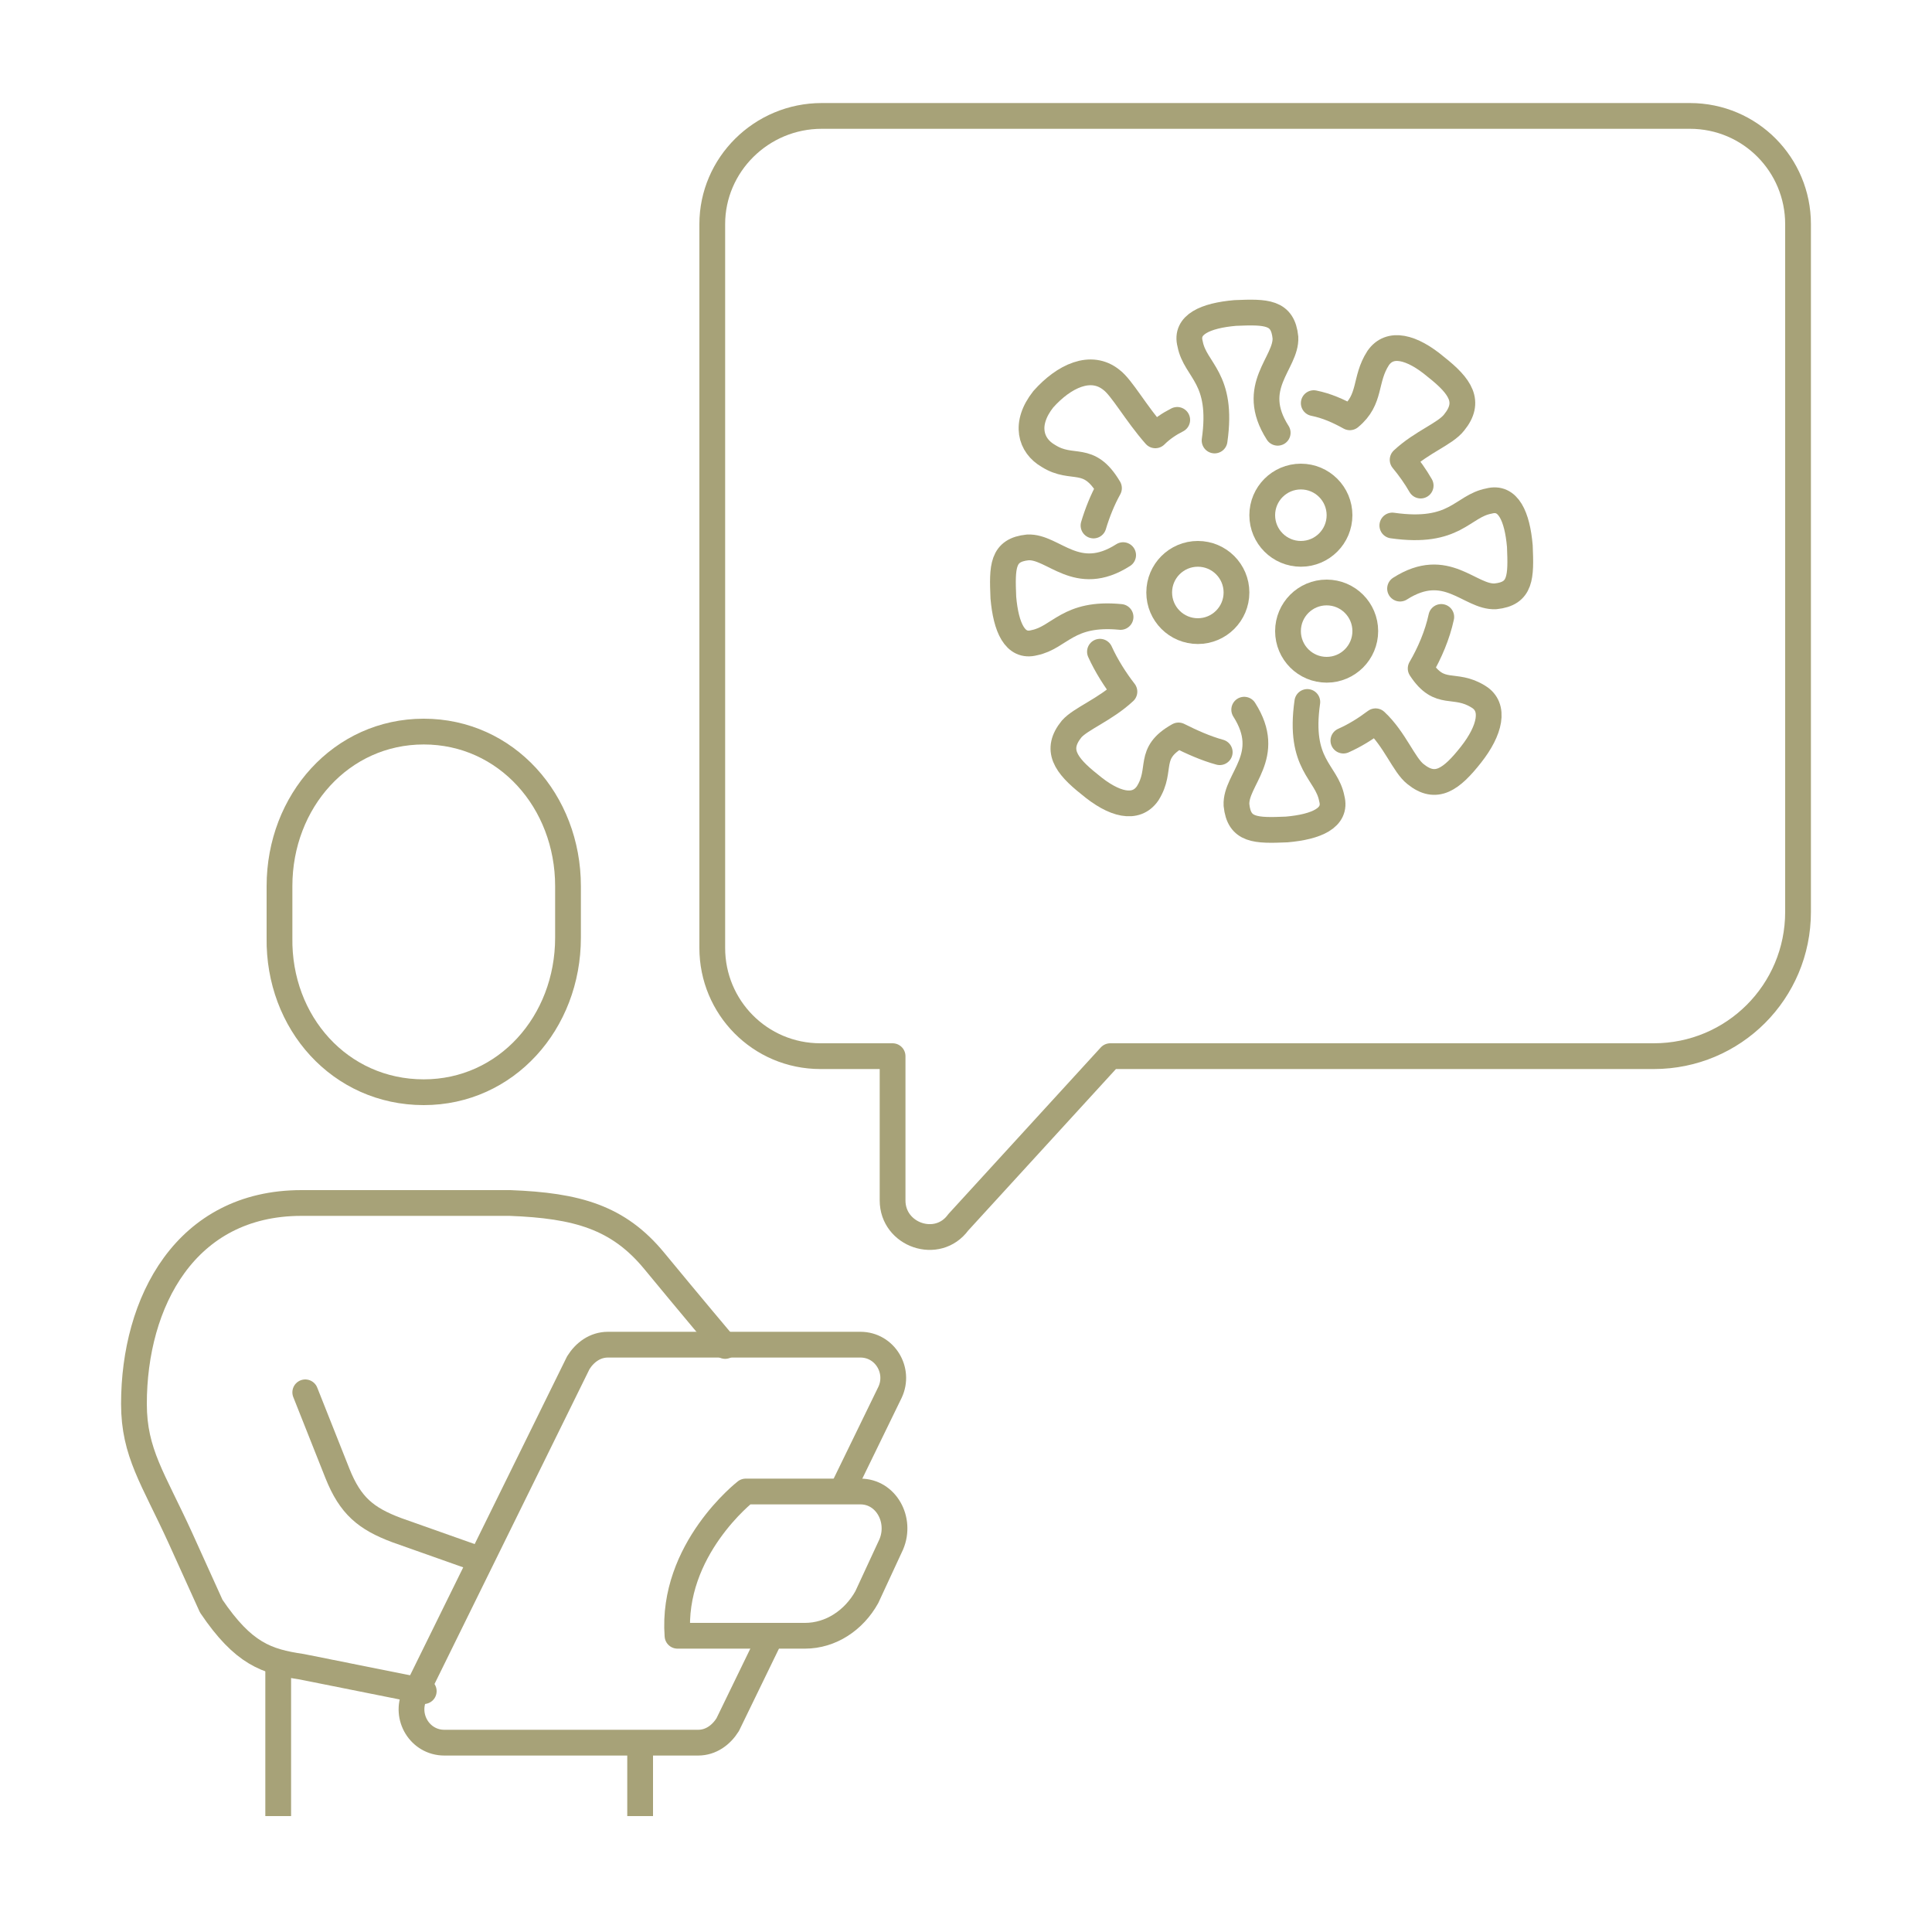 <?xml version="1.0" encoding="utf-8"?>
<!-- Generator: Adobe Illustrator 21.0.0, SVG Export Plug-In . SVG Version: 6.00 Build 0)  -->
<svg version="1.1" id="Livello_1" xmlns="http://www.w3.org/2000/svg" xmlns:xlink="http://www.w3.org/1999/xlink" x="0px" y="0px"
	 viewBox="0 0 150 150" style="enable-background:new 0 0 150 150;" xml:space="preserve">
<style type="text/css">
	.st0{fill:none;stroke:#A7A278;stroke-width:2;stroke-miterlimit:10;}
	.st1{fill:none;stroke:#A7A278;stroke-width:2;stroke-linejoin:round;stroke-miterlimit:10;}
	.st2{fill:none;stroke:#A7A278;stroke-width:2;stroke-linecap:round;stroke-linejoin:round;stroke-miterlimit:10;}
</style>
<g>
	<path class="st0" d="M32.9,84.8c6.4,0,11.2-5.4,11.2-12v-4c0-6.6-4.8-12-11.2-12c-6.4,0-11.2,5.4-11.2,12v4
		C21.6,79.4,26.4,84.8,32.9,84.8z"/>
	<path class="st1" d="M63.8,9h67.4c4.7,0,8.4,3.8,8.4,8.4v53.4c0,6.2-5,11.2-11.2,11.2H86.2L74.4,94.9c-1.6,2.2-5.1,1-5.1-1.7V82
		h-5.6c-4.7,0-8.4-3.8-8.4-8.4V17.4C55.3,12.8,59.1,9,63.8,9z"/>
	<path class="st2" d="M32.9,131.3l-9.5-1.9c-2.7-0.4-4.5-1-7-4.7l-2.4-5.3c-2.1-4.6-3.6-6.6-3.6-10.4c0-7.9,4-15.6,13-15.6
		c1.8,0,7.9,0,16.2,0c5.2,0.2,8.4,1.1,11.2,4.5c2.8,3.4,5.5,6.6,5.5,6.6"/>
	<path class="st2" d="M23.7,108.1l2.5,6.3c1,2.5,2.2,3.5,4.6,4.4l6.5,2.3"/>
	<path class="st1" d="M62.5,127c0,0-7.6,0-9.9,0c-0.5-6.7,5.3-11.2,5.3-11.2h8.9c2,0,3.2,2.2,2.4,4.1l-1.9,4.1
		C66.3,125.8,64.5,127,62.5,127z"/>
	<path class="st1" d="M65.4,115.7l3.7-7.6c0.8-1.7-0.4-3.7-2.3-3.7H47.2c-1,0-1.8,0.6-2.3,1.4l-12.7,25.8c-0.8,1.7,0.4,3.7,2.3,3.7
		h19.7c1,0,1.8-0.6,2.3-1.4l3.4-7"/>
	<line class="st1" x1="21.6" y1="129" x2="21.6" y2="141"/>
	<line class="st1" x1="49.7" y1="135.4" x2="49.7" y2="141"/>
	<g>
		<circle class="st2" cx="103" cy="49" r="3"/>
		<circle class="st2" cx="101" cy="40" r="3"/>
		<circle class="st2" cx="93" cy="46" r="3"/>
		<path class="st2" d="M85.4,50.6c0.5,1.1,1.2,2.2,1.9,3.1c-1.5,1.4-3.4,2.1-4.1,2.9c-1.3,1.6-0.5,2.8,1.4,4.3
			c1.9,1.6,3.6,2,4.5,0.7c1.2-1.9-0.1-3.1,2.4-4.5c1,0.5,2.1,1,3.2,1.3"/>
		<path class="st2" d="M91.4,32.6c-0.6,0.3-1.2,0.7-1.7,1.2c-1.5-1.7-2.6-3.7-3.4-4.3c-1.6-1.3-3.7-0.3-5.3,1.5
			c-1.5,1.9-1,3.6,0.4,4.4c1.9,1.2,3.1-0.2,4.7,2.5c-0.5,0.9-0.9,1.9-1.2,2.9"/>
		<path class="st2" d="M110.3,37.7c-0.4-0.7-0.9-1.4-1.4-2c1.5-1.4,3.3-2,4-2.9c1.3-1.6,0.5-2.8-1.4-4.3c-1.9-1.6-3.6-2-4.5-0.7
			c-1.1,1.7-0.5,3.2-2.2,4.6c-0.9-0.5-1.8-0.9-2.8-1.1"/>
		<path class="st2" d="M104.3,57.5c0.9-0.4,1.7-0.9,2.5-1.5c1.5,1.4,2.2,3.4,3.1,4.1c1.6,1.3,2.8,0.4,4.3-1.5
			c1.5-1.9,1.9-3.7,0.6-4.5c-1.9-1.2-3,0.1-4.5-2.2c0.7-1.2,1.3-2.6,1.6-4"/>
		<path class="st2" d="M96.6,55.1c2.3,3.6-0.7,5.4-0.6,7.4c0.2,2,1.5,2,3.9,1.9c2.3-0.2,3.9-0.9,3.5-2.4c-0.4-2.1-2.6-2.6-1.9-7.5"
			/>
		<path class="st2" d="M87.2,43.1c-3.6,2.3-5.4-0.7-7.4-0.6c-2,0.2-2,1.5-1.9,3.9c0.2,2.3,0.9,3.9,2.4,3.5c2-0.4,2.6-2.4,6.7-2"/>
		<path class="st2" d="M99.2,33.6c-2.3-3.6,0.7-5.4,0.6-7.4c-0.2-2-1.5-2-3.9-1.9c-2.3,0.2-3.9,0.9-3.5,2.4c0.4,2.1,2.6,2.6,1.9,7.5
			"/>
		<path class="st2" d="M108.7,45.7c3.6-2.3,5.4,0.7,7.4,0.6c2-0.2,2-1.5,1.9-3.9c-0.2-2.3-0.9-3.9-2.4-3.5c-2.1,0.4-2.6,2.6-7.5,1.9
			"/>
	</g>
</g>
</svg>
